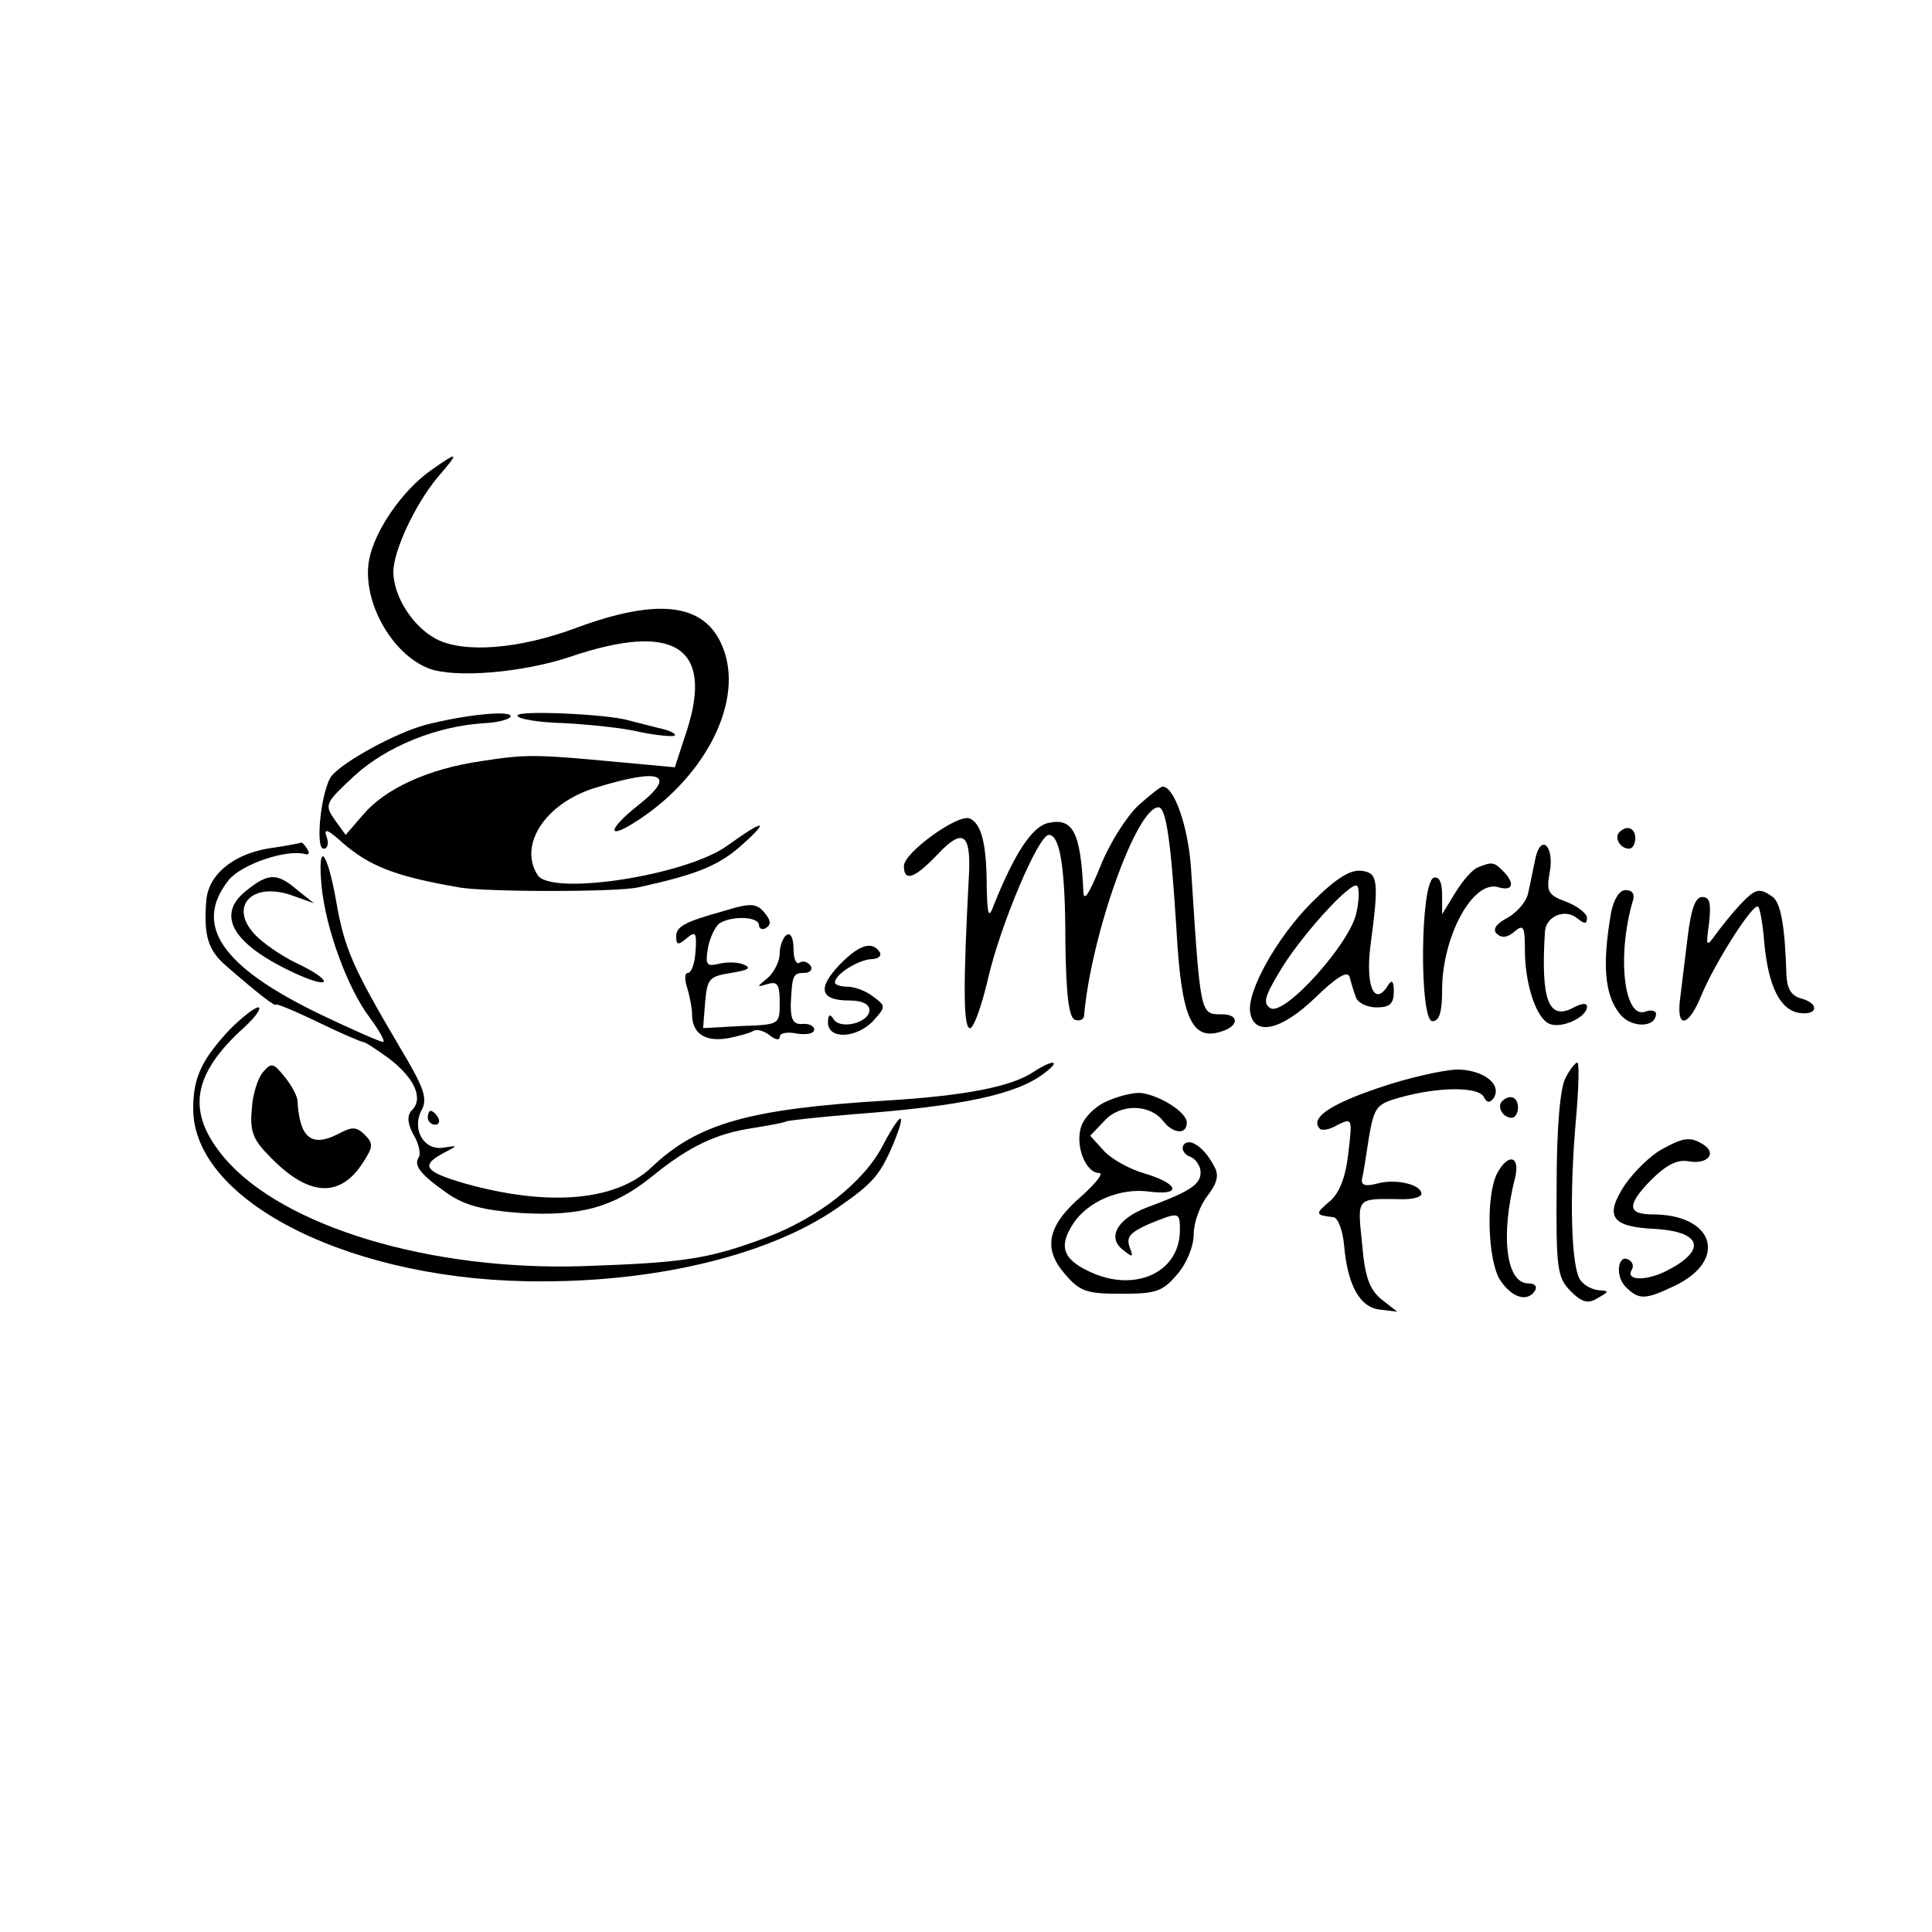 <svg version="1" xmlns="http://www.w3.org/2000/svg" width="373.333" height="373.333" viewBox="0 0 280 280"><path d="M62.4 68.2c-4.1 2.9-8.1 8.7-8.9 12.9-1.1 5.9 3.2 13.7 8.7 15.8 3.8 1.4 13.5.6 20.4-1.7 15-5.1 20.8-1.5 17 10.5l-1.8 5.5-7.6-.7c-12.7-1.2-13.9-1.2-20.4-.2-7.7 1.1-14 4-17.2 7.8l-2.5 2.9-1.6-2.2c-1.5-2.2-1.4-2.4 2.9-6.4 4.6-4.2 11.9-7.2 18.9-7.6 2-.1 3.7-.6 3.7-1 0-.9-6.8-.2-12.5 1.3-4.3 1.2-11.6 5.2-13.4 7.3-1.5 1.8-2.5 10.6-1.2 10.6.6 0 .8-.8.4-1.8-.4-1.2.2-1 2.3.9 3.9 3.4 7.6 4.9 16.9 6.5 3.6.7 23.1.7 26 0 8.7-1.9 11.8-3.2 15.2-6.3 4-3.6 2.9-3.5-2.2.2-6 4.4-25.7 7.4-27.6 4.3-2.8-4.4 1.2-10.4 8.3-12.6 9.7-3 12-2 6.3 2.5-4.2 3.3-4.7 5.1-.7 2.6 10-6.2 15.8-17 13.2-24.8-2.3-7-9.1-8.1-21.5-3.5-8.3 3.1-16.3 3.7-20.3 1.6-3.4-1.8-6.2-6.2-6.2-9.8.1-3.1 3.1-9.6 6.4-13.6 3.3-3.8 3.1-3.9-1-1z"/><path d="M75 103.7c0 .5 3 1 6.7 1.1 3.7.2 8.7.7 11.1 1.3 2.5.5 4.7.7 5 .5.2-.3-.9-.8-2.4-1.1-1.6-.4-3.5-.9-4.3-1.1-3-.9-16.1-1.5-16.1-.7zM165 116.7c-1.7 1.6-4.2 5.5-5.5 8.8-1.8 4.4-2.5 5.3-2.5 3.5-.4-8.4-1.5-10.6-5.2-9.7-2.3.6-4.8 4.5-7.7 11.7-.8 2.2-1 1.9-1.1-2.5 0-6.3-.8-9.2-2.5-9.9-1.8-.6-9.5 5-9.5 6.9 0 2.4 1.6 1.8 5-1.8 3.6-3.8 4.8-2.9 4.4 3.6-.8 15.2-.8 21.3.1 21.7.5.3 1.7-2.9 2.7-7.2 1.8-7.8 7.3-20.8 8.8-20.8 1.6 0 2.4 4.6 2.4 15.4.1 7.8.5 11.1 1.4 11.4.6.2 1.2 0 1.3-.5 1-11.7 7.6-30.3 10.8-30.3 1.1 0 1.8 4.9 2.6 17.7.7 12.8 2.2 16.2 6.5 14.8 2.6-.8 2.6-2.5.1-2.5-3.2 0-3.1.3-4.5-21.3-.4-5.8-2.4-11.7-4.1-11.7-.3 0-1.8 1.2-3.5 2.7zM234.7 120.6c-.8.8.1 2.4 1.4 2.4.5 0 .9-.7.9-1.5 0-1.5-1.2-2-2.3-.9zM38.7 123c-5 .9-8.5 3.8-8.8 7.5-.4 5 .2 7.2 2.9 9.5 4.7 4.1 7.2 6 7.2 5.6 0-.2 2.7.9 6 2.5s6.3 2.9 6.6 2.9c.3 0 2 1.1 3.9 2.5 3.6 2.8 4.9 5.7 3.2 7.4-.7.7-.7 1.8.2 3.5.8 1.3 1.1 2.8.8 3.3-.8 1.2.2 2.5 4.2 5.3 2.5 1.7 5.1 2.4 10.6 2.8 8.6.5 13.4-.8 19-5.3 5.4-4.4 9.3-6.2 14.5-7 2.5-.4 4.7-.8 5-1 .3-.1 4.6-.6 9.5-1 16.1-1.2 23.9-2.9 27.9-6 2.5-1.9 1.2-2-1.7-.1-3.2 2.1-9.8 3.4-21.2 4.1-19.9 1.2-27.4 3.3-34.1 9.7-5.2 4.9-15 5.7-27.1 2.3-5.8-1.7-6.4-2.6-3-4.4 2.1-1.1 2.1-1.1.1-.8-2.9.6-4.8-2.6-3.3-5.4.9-1.7.4-3.2-3.2-9.2-6.9-11.7-8-14.3-9.2-21.2-1.3-7.3-2.7-8.8-2.1-2.1.6 6.2 3.8 14.9 7 19.1 1.4 1.9 2.3 3.5 1.9 3.5-.4 0-4.5-1.8-9.1-4-14.3-6.9-18.4-12.9-13.3-19.4 1.8-2.3 8.4-4.6 11.2-3.8.5.1.6-.2.2-.8-.3-.5-.7-.9-.8-.9-.1.1-2.3.5-5 .9zM222.5 124.5c-.3 1.4-.7 3.5-1 4.8-.2 1.3-1.6 2.9-3 3.7-1.7.9-2.2 1.7-1.6 2.3.7.7 1.6.6 2.6-.3 1.3-1.1 1.5-.7 1.5 2.7 0 5 1.7 10 3.6 10.7 1.8.7 5.4-1 5.4-2.5 0-.6-.8-.5-2.1.2-3.5 1.8-4.6-1.3-4-11 .1-2.3 2.9-3.5 4.7-2 1.1.9 1.4.8 1.4-.1 0-.6-1.4-1.7-3-2.3-2.7-1-2.9-1.5-2.4-4.3.7-3.8-1.3-5.7-2.1-1.9zM214.2 125.7c-.8.3-2.2 1.9-3.3 3.7l-1.9 3.1v-2.8c0-1.8-.4-2.7-1.2-2.5-2 .7-2.1 20.8-.2 20.8 1 0 1.4-1.3 1.4-4.5 0-7.8 4.5-16.1 8.2-14.9 2.1.6 2.4-.6.6-2.4-1.3-1.3-1.6-1.3-3.6-.5zM190.1 130.8c-5 5-9.5 13-8.9 16 .6 3.4 4.5 2.5 9.3-2.1 3.2-3.1 4.8-4.1 5.1-3.1.2.8.6 2.1.9 2.9.2.8 1.6 1.5 3 1.5 1.9 0 2.5-.5 2.5-2.3 0-1.6-.3-1.8-.9-.8-1.9 3-3.2 0-2.5-5.7 1.3-9.7 1.1-10.7-1.3-11-1.6-.2-3.7 1.1-7.2 4.6zm6.5 1.4c-.8 4.4-10.5 15.2-12.5 13.9-1.1-.7-.8-1.7 1.3-5.2 2.9-5 10.5-13.4 11.3-12.5.3.3.3 2-.1 3.8z"/><path d="M35.8 129c-4.7 3.6-2.1 8 7.5 12.3 5 2.2 4.8.7-.3-1.7-2.1-1-4.9-2.9-6.1-4.2-3.8-4.1-.3-7.7 5.5-5.6l3.1 1.1-2.4-1.9c-2.9-2.5-4.2-2.5-7.3 0zM233.5 132.2c-1.3 7.5-1 12 1.3 14.8 1.6 2 5.2 2 5.2-.1 0-.4-.7-.6-1.5-.3-3.1 1.2-4.2-7.9-1.9-15.9.4-1.1 0-1.7-1-1.7-.9 0-1.7 1.3-2.1 3.2zM252.1 131.2c-1.2 1.3-2.7 3.2-3.5 4.3-1.3 1.8-1.4 1.7-.9-1.8.3-2.8.1-3.7-1-3.7-1 0-1.6 1.7-2.1 5.7-.4 3.2-.9 7.3-1.1 9-.6 4.5 1.2 4.2 3.1-.5 2-4.8 7.5-13.4 8.2-12.8.3.3.7 2.7.9 5.3.6 6.3 2.3 9.7 5.1 10.1 2.7.4 2.9-1.4.2-2.1-1.4-.4-2-1.4-2.1-3.4-.2-7-.8-10.6-2.1-11.4-1.9-1.3-2.4-1.1-4.7 1.3zM105 132c-5.8 1.6-7 2.3-7 3.7 0 1.3.3 1.3 1.5.3 1.3-1.1 1.5-.9 1.3 1.9-.1 1.7-.6 3.1-1.1 3.1-.5 0-.5 1-.1 2.2.4 1.3.7 3 .7 3.8 0 2.7 1.8 4 5 3.5 1.7-.3 3.4-.8 3.9-1.1.5-.3 1.5 0 2.3.6.8.7 1.5.8 1.5.3 0-.6 1.1-.8 2.5-.5 1.4.2 2.5 0 2.5-.6 0-.5-.8-.9-1.7-.8-1.3.1-1.7-.6-1.7-2.7.2-4.4.3-4.7 2-4.7.8 0 1.2-.5.9-1-.4-.6-1.1-.8-1.6-.5-.5.4-.9-.6-.9-2 0-1.5-.4-2.4-1-2-.5.3-1 1.6-1 2.7s-.8 2.7-1.7 3.5c-1.7 1.4-1.7 1.4 0 .9 1.4-.4 1.7.1 1.7 2.7 0 3.2 0 3.2-5.6 3.4l-5.5.3.3-3.8c.3-3.4.6-3.7 3.8-4.2 2.4-.4 3-.7 1.8-1.2-.9-.4-2.5-.4-3.7-.1-1.7.4-1.9.1-1.5-2.3.3-1.6 1.1-3.2 1.7-3.6 1.8-1.1 5.7-1 5.7.3 0 .5.5.7 1 .4.8-.5.7-1.1-.1-2.1-1.2-1.5-2-1.6-5.9-.4zM121.6 139.9c-3.2 3.4-2.7 5.1 1.5 5.1 1.8 0 2.9.5 2.9 1.4 0 1.8-4.2 2.9-5.2 1.3-.5-.8-.8-.7-.8.5 0 2.5 4.2 2.3 6.6-.3 1.8-2 1.8-2.1-.1-3.5-1-.8-2.7-1.4-3.7-1.4s-1.8-.3-1.8-.6c0-1.2 3.4-3.3 5.3-3.4 1 0 1.5-.5 1.2-1-1.1-1.7-3-1.1-5.9 1.9zM33.3 149.2c-4.1 4.4-5.3 7-5.3 11.5 0 13.6 23.5 25.2 50.7 25 17.1 0 33.1-4 42.6-10.6 5.2-3.6 6.2-4.7 8.2-9.4 2-4.9 1.1-4.7-1.5.2-2.7 5.3-9.3 10.6-17.1 13.5-8.3 3.1-11.9 3.6-26.4 4.1-22.1.7-43.4-5.7-51.9-15.6-5.7-6.7-4.8-12.2 2.9-19.1 1.6-1.5 2.5-2.8 1.9-2.8-.5 0-2.4 1.5-4.1 3.2z"/><path d="M38.1 155.4c-.7.8-1.5 3.2-1.6 5.3-.3 3 .1 4.4 2.3 6.6 5.7 6.1 10.4 6.5 13.8 1.2 1.5-2.3 1.5-2.8.3-4-1.2-1.2-1.8-1.3-4-.1-3.8 1.9-5.5.5-5.8-5-.1-.7-.9-2.2-1.9-3.4-1.6-2-1.9-2-3.1-.6zM226.9 156.2c-.8 1.4-1.3 7.3-1.3 15.5-.1 12.3.1 13.4 2 15.4 1.7 1.7 2.6 1.9 4 1 1.6-.9 1.6-1 .3-1.1-.9 0-2.2-.6-2.8-1.4-1.4-1.6-1.7-12.1-.7-23.4.4-4.5.5-8.2.2-8.2s-1.1 1-1.7 2.2zM199.7 157.7c-7.1 2.4-9.9 4.4-8.4 5.9.3.3 1.5.1 2.6-.6 2.1-1 2.1-.9 1.5 4.2-.4 3.5-1.3 5.8-2.8 7-2 1.7-2 1.9.6 2.2.7 0 1.4 1.9 1.6 4.1.5 5.8 2.3 9 5.2 9.3l2.5.3-2.3-1.8c-1.7-1.4-2.4-3.2-2.8-8.1-.7-6.8-.9-6.5 5.9-6.4 1.5 0 2.7-.3 2.7-.8 0-1.3-3.6-2.2-6.3-1.5-1.8.5-2.5.3-2.3-.7.2-.7.6-3.4 1-6 .8-4.5 1.1-4.8 4.7-5.8 5.5-1.5 11-1.5 11.9-.1.5 1 .9 1 1.5.2 1.2-2-1.6-4.1-5.4-4.1-2 .1-7.1 1.2-11.4 2.7zM160.2 159.7c-1.7.8-3.3 2.5-3.6 3.9-.7 2.7.8 6.4 2.7 6.4.7 0-.5 1.5-2.5 3.3-5 4.3-5.7 7.6-2.5 11.3 2.2 2.6 3.2 2.9 8.2 2.9 5 0 6-.3 8.1-2.8 1.4-1.6 2.4-4.1 2.4-5.8 0-1.7.9-4.2 2-5.6 1.4-1.8 1.7-3 1-4.2-1.4-2.8-3.7-4.4-4.5-3.1-.3.5.1 1.3.9 1.6.9.3 1.6 1.4 1.6 2.3 0 1.8-1.6 2.8-7.8 5.1-4.2 1.6-5.8 4.3-3.5 6.1 1.5 1.2 1.6 1.2 1-.4-.5-1.4.1-2.1 2.8-3.3 4.4-1.8 4.5-1.8 4.5.9 0 5.9-6.1 8.9-12.4 6.3-4.5-1.9-5.3-3.8-3.1-7.2 2.1-3.3 6.9-5.3 11.1-4.7 4.7.6 4.3-1.1-.6-2.6-2.2-.6-4.9-2.1-6-3.3l-2-2.2 2.1-2.2c2.3-2.5 6.6-2.4 8.5.1 1.4 1.8 3.4 2 3.4.2 0-1.5-3.8-3.9-6.6-4.3-1.2-.1-3.5.5-5.2 1.3zM217.7 159.6c-.8.8.1 2.4 1.4 2.4.5 0 .9-.7.9-1.5 0-1.5-1.2-2-2.3-.9zM62 162c0 .5.5 1 1.1 1 .5 0 .7-.5.4-1-.3-.6-.8-1-1.1-1-.2 0-.4.4-.4 1zM240.8 166.6c-1.5.8-3.9 3.1-5.3 5.1-3 4.6-2 6.1 4.3 6.4 6.9.4 7.6 3.1 1.7 6.1-3 1.5-6 1.4-5-.2.3-.5.1-1.1-.4-1.4-1.6-1-2.1 2.3-.5 3.9 1.9 1.9 2.8 1.9 7-.1 7.9-3.7 5.9-10.4-3.1-10.4-3.7 0-3.7-1.4-.3-4.9 2.3-2.3 3.9-3.1 5.5-2.8 2.7.5 4.2-1.1 2.2-2.4-1.9-1.2-2.9-1.1-6.1.7zM217 170c-1.7 3.2-1.4 12.7.4 15.5 1.7 2.6 4 3.3 5.1 1.5.3-.6-.1-1-1-1-3.2 0-4.1-6.8-1.9-15.4.7-3.1-1-3.5-2.6-.6z"/></svg>
